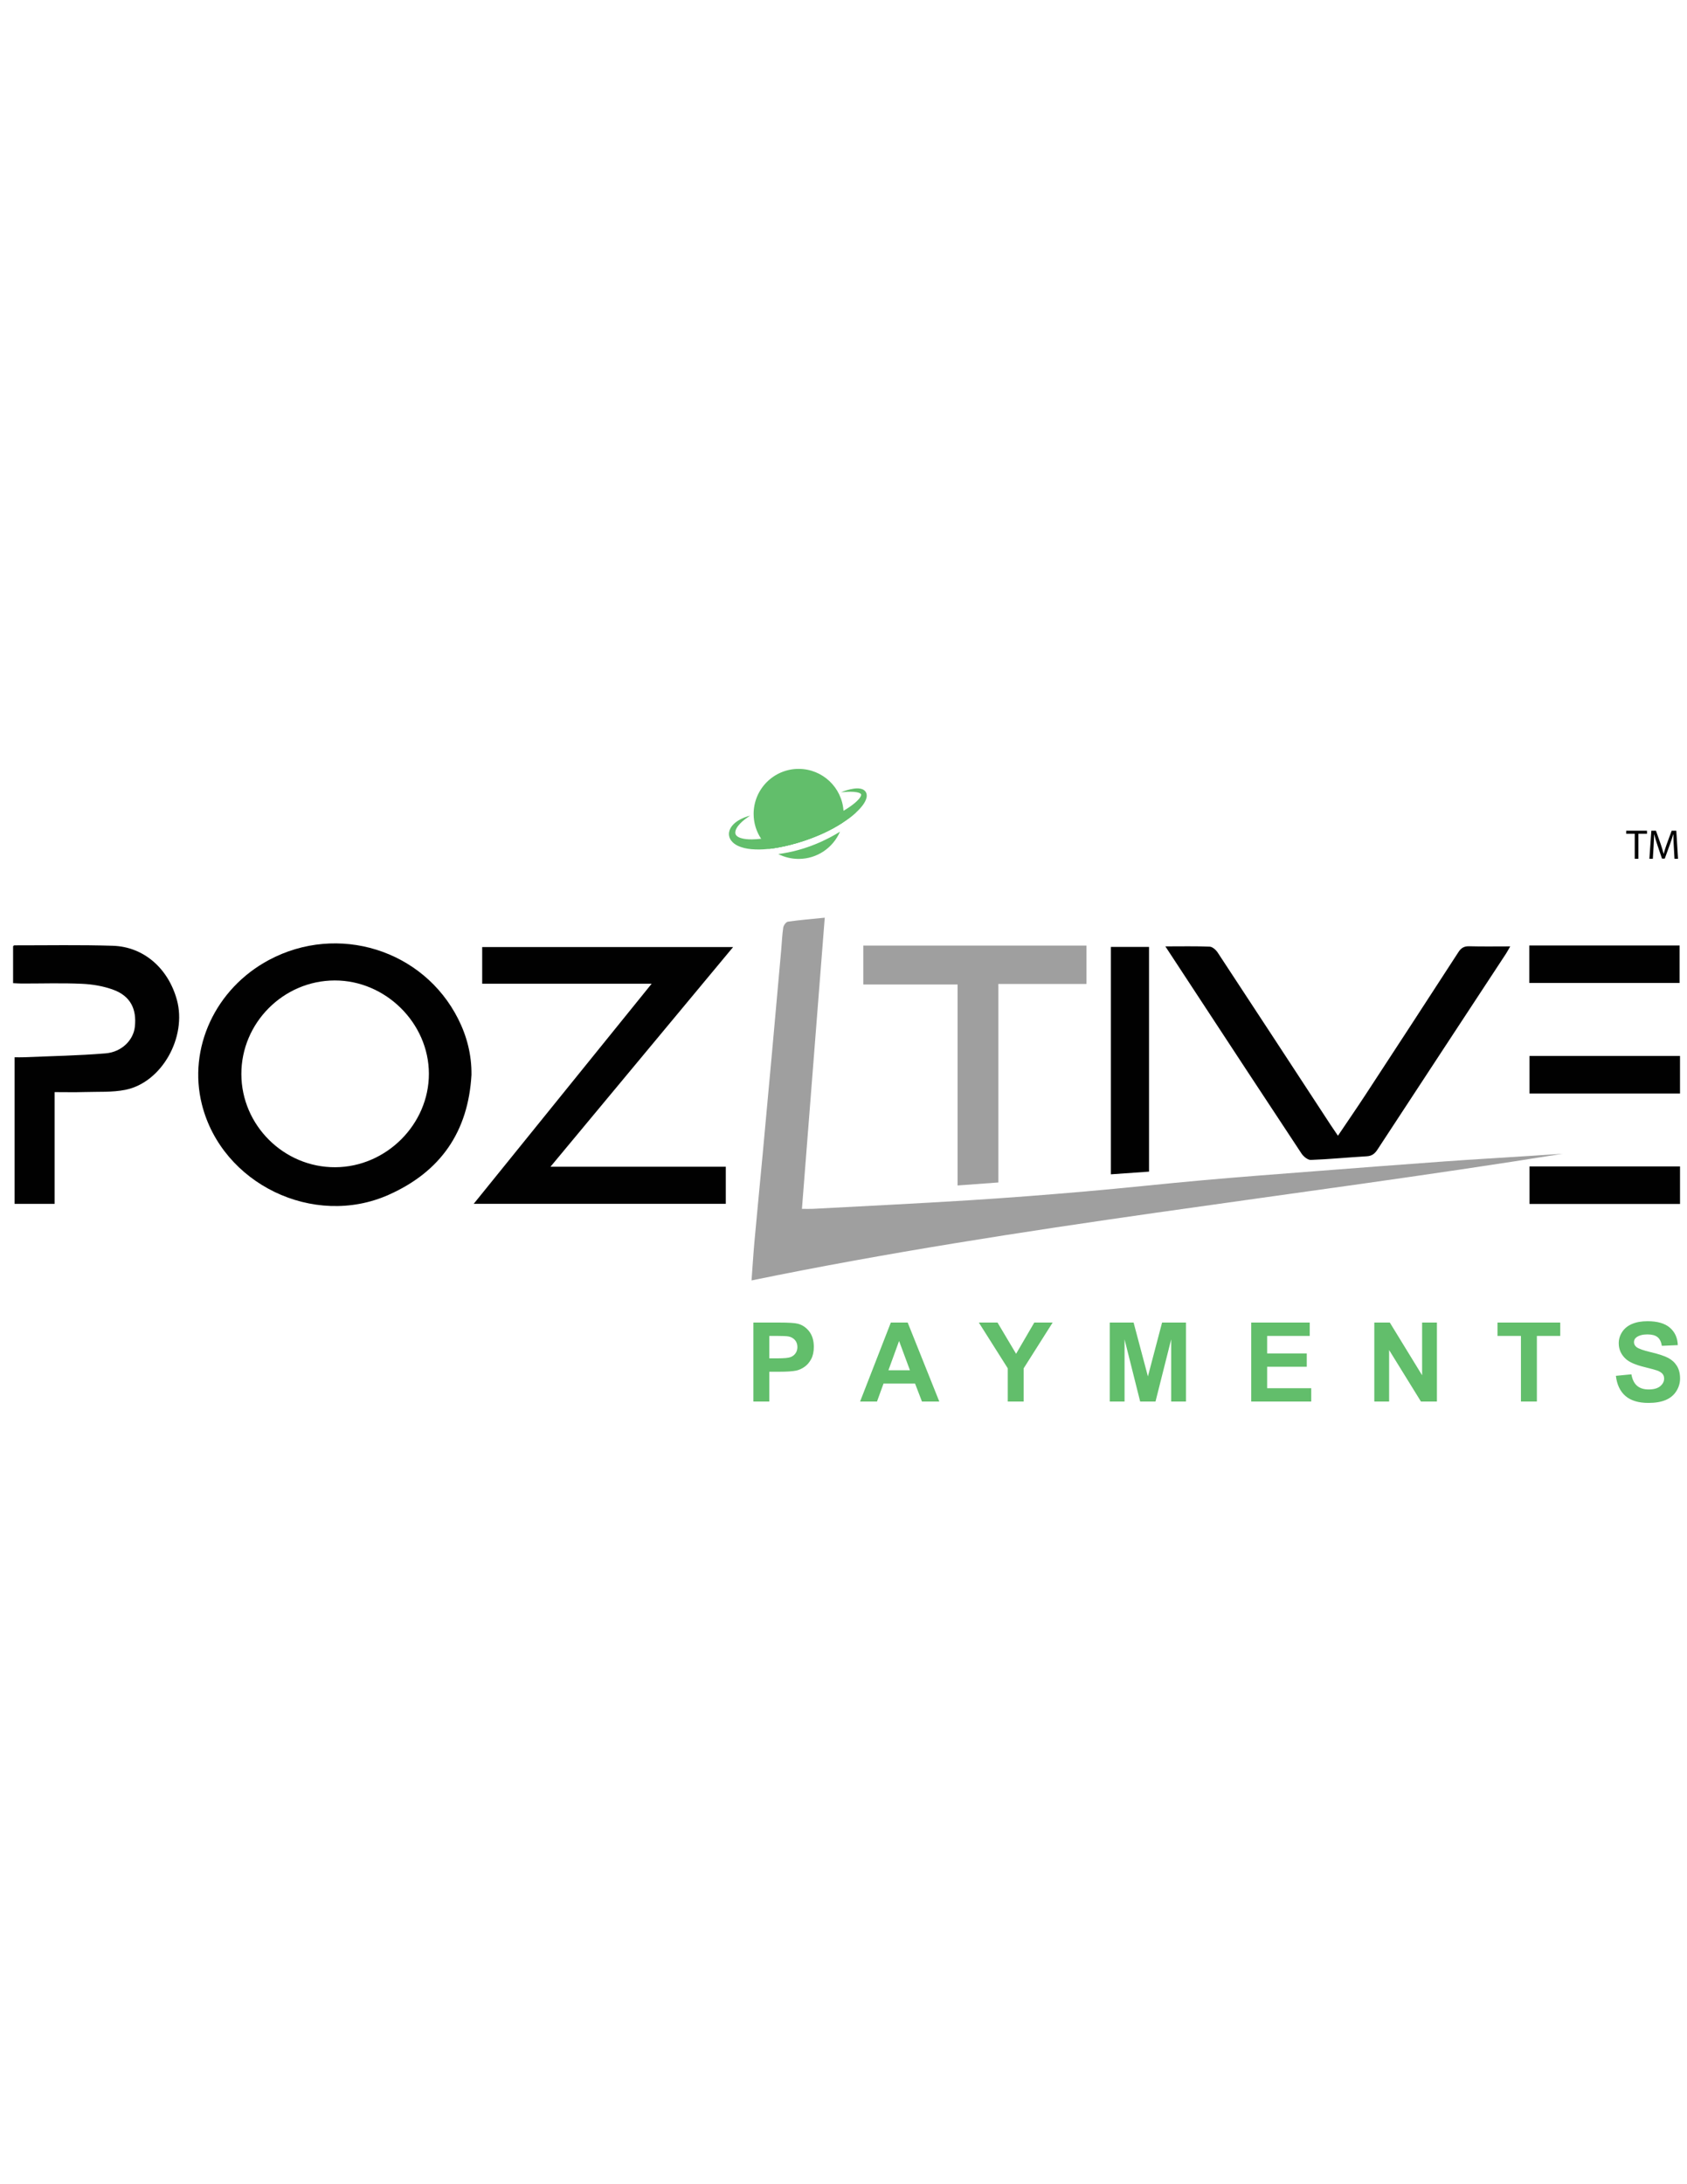 <?xml version="1.0" encoding="utf-8"?>
<!-- Generator: Adobe Illustrator 17.0.0, SVG Export Plug-In . SVG Version: 6.00 Build 0)  -->
<!DOCTYPE svg PUBLIC "-//W3C//DTD SVG 1.1//EN" "http://www.w3.org/Graphics/SVG/1.1/DTD/svg11.dtd">
<svg version="1.1" id="Layer_1" xmlns="http://www.w3.org/2000/svg" xmlns:xlink="http://www.w3.org/1999/xlink" x="0px" y="0px"
	 width="612px" height="792px" viewBox="0 0 612 792" enable-background="new 0 0 612 792" xml:space="preserve">
<g>
	<path fill="#62BE6B" d="M282.333,309.679c10.049-1.289,17.984-5.353,22.388-8.105c-2.504,5.807-8.274,9.871-14.998,9.871
		C287.062,311.445,284.553,310.807,282.333,309.679z"/>
	<path fill="#62BE6B" d="M306.046,295.125c0,0.706-0.041,1.404-0.138,2.082c-0.037,0.362-0.092,0.716-0.174,1.069
		c-4.449,2.908-9.306,5.041-14.288,6.697c-1.504,0.5-3.023,0.931-4.555,1.33c-1.527,0.399-3.064,0.738-4.637,1.018
		c-0.954,0.165-1.908,0.316-2.876,0.436c-0.037-0.037-0.073-0.064-0.115-0.092c-1.206-1.018-2.28-2.206-3.146-3.527
		c-1.72-2.582-2.72-5.683-2.72-9.008c0-9.017,7.311-16.329,16.329-16.329c8.632,0,15.7,6.71,16.278,15.2
		C306.032,294.364,306.046,294.749,306.046,295.125z"/>
	<path fill="#62BE6B" d="M310.449,294.694c-0.665,0.605-1.358,1.17-2.059,1.72c-0.867,0.651-1.752,1.271-2.656,1.858
		c-4.449,2.908-9.306,5.041-14.288,6.697c-1.504,0.5-3.023,0.931-4.555,1.33c-1.527,0.399-3.064,0.738-4.637,1.018
		c-0.954,0.165-1.908,0.316-2.876,0.436c-0.266,0.028-0.537,0.06-0.812,0.087c0.261-0.073,0.417-0.115,0.417-0.115
		c0.092-0.023,0.179-0.041,0.275-0.064c9.536-2.38,20.833-6.995,26.644-10.458c1.275-0.761,2.284-1.468,2.958-2.082
		C310.215,293.878,310.564,294.015,310.449,294.694z"/>
	<path fill="#62BE6B" d="M314.426,288.305c0.037,0.605-0.096,1.119-0.261,1.578c-0.174,0.463-0.39,0.853-0.615,1.238
		c-0.463,0.761-0.991,1.417-1.546,2.032c-0.5,0.55-1.018,1.064-1.555,1.546c-0.665,0.605-1.358,1.17-2.059,1.72
		c-0.867,0.651-1.752,1.271-2.656,1.858c-4.449,2.908-9.306,5.041-14.288,6.697c-1.504,0.5-3.023,0.931-4.555,1.33
		c-1.527,0.399-3.064,0.738-4.637,1.018c-0.954,0.165-1.908,0.316-2.876,0.436c-0.266,0.028-0.537,0.06-0.812,0.087
		c-1.959,0.202-3.954,0.252-5.986,0.073c-1.656-0.165-3.348-0.477-5.018-1.28c-0.826-0.417-1.656-0.977-2.307-1.844
		c-0.326-0.427-0.578-0.949-0.706-1.491c-0.138-0.55-0.138-1.119-0.037-1.633c0.197-1.041,0.738-1.844,1.307-2.495
		c0.592-0.651,1.243-1.17,1.94-1.605c1.381-0.867,2.871-1.445,4.38-1.816c-1.303,0.844-2.559,1.752-3.578,2.812
		c-0.505,0.527-0.977,1.082-1.303,1.67c-0.339,0.578-0.527,1.202-0.514,1.697c0.009,0.5,0.202,0.844,0.541,1.165
		c0.339,0.326,0.862,0.587,1.454,0.78c1.188,0.385,2.596,0.491,4.004,0.486c1.115-0.014,2.243-0.096,3.371-0.229
		c1.77-0.211,3.55-0.541,5.316-0.926c2.908-0.656,5.834-1.44,8.683-2.344c5.518-1.77,10.948-3.949,15.888-6.871
		c0.165-0.092,0.339-0.197,0.505-0.298c1.266-0.766,2.481-1.596,3.578-2.518c0.55-0.463,1.055-0.949,1.491-1.445
		c0.436-0.491,0.752-1.069,0.816-1.408c0.028-0.165,0.041-0.239-0.05-0.385c-0.092-0.147-0.326-0.303-0.605-0.417
		c-0.578-0.229-1.316-0.335-2.046-0.399c-1.491-0.101-3.036,0.014-4.582,0.147c1.454-0.573,2.945-1.05,4.532-1.289
		c0.803-0.115,1.628-0.188,2.546,0c0.449,0.096,0.949,0.252,1.417,0.642c0.229,0.188,0.436,0.454,0.592,0.752
		C314.325,287.677,314.412,288.002,314.426,288.305z"/>
	<path fill="#9F9F9F" d="M566.945,418.351c-97.87,15.719-196.58,25.869-294.304,45.936c0.381-5.16,0.656-9.728,1.069-14.283
		c0.936-10.315,1.959-20.622,2.917-30.937c1.179-12.664,2.339-25.332,3.49-38.001c1.115-12.26,2.206-24.525,3.298-36.79
		c0.238-2.656,0.326-5.334,0.734-7.962c0.124-0.798,1.018-2.014,1.692-2.11c4.233-0.605,8.508-0.954,13.356-1.445
		c-2.77,35.336-5.513,70.323-8.274,105.576c1.647,0,2.853,0.055,4.055-0.009c18.759-1.004,37.524-1.913,56.274-3.082
		c14.132-0.881,28.249-1.986,42.353-3.206c14.407-1.243,28.781-2.839,43.184-4.119c13.384-1.188,26.791-2.192,40.188-3.229
		c15.654-1.211,31.304-2.417,46.963-3.546c10.137-0.729,20.278-1.316,30.419-1.968C558.556,418.911,562.748,418.631,566.945,418.351
		z"/>
	<path fill="#010101" d="M171.037,389.748c-1.17,20.553-11.127,35.074-30.015,43.486c-27.24,12.136-60.507-3.926-67.773-32.744
		c-5.142-20.406,4.894-42.023,24.332-52.403c24.979-13.338,55.976-3.72,68.63,21.374
		C169.395,375.782,171.12,382.515,171.037,389.748z M87.56,389.482c0.037,18.558,15.43,33.831,34.029,33.763
		c18.512-0.069,34.038-15.558,34.001-33.932c-0.037-18.324-15.723-33.84-34.171-33.795
		C102.815,355.559,87.518,370.902,87.56,389.482z"/>
	<path fill="#010101" d="M265.954,343.405c-22.066,26.529-43.894,52.774-66.259,79.661c21.686,0,42.569,0,63.603,0
		c0,4.688,0,8.962,0,13.444c-30.345,0-60.613,0-91.449,0c21.525-26.612,42.84-52.962,64.557-79.808c-20.888,0-41.078,0-61.48,0
		c0-4.518,0-8.788,0-13.301C205.015,343.405,235.177,343.405,265.954,343.405z"/>
	<path fill="#010101" d="M422.763,343.162c5.83,0,10.967-0.115,16.09,0.101c1.004,0.041,2.261,1.17,2.894,2.133
		c13.723,20.842,27.369,41.725,41.037,62.604c0.784,1.197,1.601,2.367,2.587,3.821c3.445-5.114,6.811-9.99,10.054-14.943
		c11.247-17.182,22.475-34.382,33.639-51.618c1.014-1.564,2.096-2.192,3.968-2.142c4.798,0.133,9.604,0.046,14.833,0.046
		c-0.633,1.101-1.032,1.885-1.509,2.614c-15.558,23.69-31.134,47.367-46.656,71.08c-0.986,1.504-2.018,2.307-3.876,2.417
		c-6.765,0.394-13.517,1.064-20.287,1.321c-1.115,0.041-2.665-1.229-3.38-2.312c-13.265-20.035-26.433-40.138-39.62-60.223
		C429.391,353.271,426.254,348.482,422.763,343.162z"/>
	<path fill="#010101" d="M19.805,396.005c0,13.696,0,27.016,0,40.519c-4.949,0-9.623,0-14.512,0c0-17.594,0-35.12,0-53.155
		c1.124,0,2.307,0.046,3.486-0.009c9.843-0.422,19.709-0.587,29.52-1.404c5.889-0.491,10.077-4.811,10.618-9.586
		c0.738-6.527-1.633-11.187-7.747-13.457c-3.578-1.33-7.545-2.004-11.37-2.179c-7.284-0.335-14.595-0.092-21.892-0.101
		c-1,0-2-0.083-3.16-0.133c0-4.573,0-8.958,0-13.37c0.128-0.11,0.284-0.349,0.44-0.349c11.916,0.014,23.846-0.22,35.749,0.161
		c11.32,0.362,20.135,8.316,23.236,19.626c3.688,13.453-5.435,29.946-18.686,32.607c-4.775,0.959-9.811,0.647-14.732,0.803
		C27.272,396.092,23.782,396.005,19.805,396.005z"/>
	<path fill="#9F9F9F" d="M394.133,342.868c0,4.683,0,9.086,0,13.925c-10.591,0-21.099,0-31.951,0c0,24.218,0,48,0,71.974
		c-5.022,0.367-9.71,0.711-14.797,1.087c0-24.213,0-48.298,0-72.864c-11.595,0-22.814,0-34.203,0c0-4.958,0-9.435,0-14.122
		C340.107,342.868,366.971,342.868,394.133,342.868z"/>
	<path fill="#010101" d="M416.837,424.841c-4.646,0.326-9.118,0.642-13.833,0.972c0-27.607,0-54.948,0-82.455
		c4.605,0,9.086,0,13.833,0C416.837,370.379,416.837,397.417,416.837,424.841z"/>
	<path fill="#010101" d="M554.8,356.431c0-4.633,0-9.022,0-13.599c18.182,0,36.216,0,54.513,0c0,4.454,0,8.912,0,13.599
		C591.273,356.431,573.156,356.431,554.8,356.431z"/>
	<path fill="#010101" d="M609.464,382.905c0,4.628,0,9.017,0,13.609c-18.204,0-36.299,0-54.6,0c0-4.477,0-8.935,0-13.609
		C572.968,382.905,591.057,382.905,609.464,382.905z"/>
	<path fill="#010101" d="M609.468,422.956c0,4.6,0,8.985,0,13.599c-18.195,0-36.29,0-54.6,0c0-4.467,0-8.926,0-13.599
		C572.949,422.956,591.044,422.956,609.468,422.956z"/>
	<g>
		<path fill="#020202" d="M593.043,302.336h-3.101v-1.119h7.54v1.119h-3.114v9.068h-1.33v-9.068H593.043z"/>
		<path fill="#020202" d="M607.207,306.931c-0.073-1.422-0.165-3.128-0.151-4.399h-0.046c-0.349,1.193-0.771,2.463-1.284,3.871
			l-1.798,4.94h-1l-1.647-4.853c-0.482-1.436-0.89-2.752-1.179-3.958h-0.032c-0.032,1.271-0.105,2.977-0.197,4.504l-0.271,4.367
			h-1.252l0.711-10.187h1.679l1.738,4.926c0.422,1.252,0.771,2.371,1.027,3.431h0.046c0.257-1.027,0.619-2.147,1.073-3.431
			l1.812-4.926h1.679l0.633,10.187h-1.284L607.207,306.931z"/>
	</g>
</g>
<g>
	<path fill="#62BE6B" d="M273.3,508.198v-28.633h9.277c3.516,0,5.807,0.144,6.875,0.43c1.641,0.43,3.014,1.364,4.121,2.803
		c1.106,1.438,1.66,3.298,1.66,5.576c0,1.758-0.319,3.235-0.957,4.434c-0.638,1.198-1.449,2.139-2.432,2.822
		c-0.983,0.684-1.982,1.136-2.998,1.357c-1.38,0.273-3.379,0.41-5.996,0.41h-3.77v10.801H273.3z M279.082,484.409v8.125h3.164
		c2.278,0,3.802-0.149,4.57-0.449c0.768-0.3,1.37-0.769,1.807-1.406c0.436-0.638,0.654-1.38,0.654-2.227
		c0-1.042-0.306-1.901-0.918-2.578c-0.612-0.677-1.387-1.101-2.324-1.27c-0.69-0.13-2.077-0.195-4.16-0.195H279.082z"/>
	<path fill="#62BE6B" d="M340.751,508.198h-6.289l-2.5-6.504h-11.445l-2.363,6.504h-6.133l11.152-28.633h6.113L340.751,508.198z
		 M330.106,496.87l-3.945-10.625l-3.867,10.625H330.106z"/>
	<path fill="#62BE6B" d="M365.585,508.198v-12.051l-10.488-16.582h6.777l6.738,11.328l6.602-11.328h6.66l-10.527,16.621v12.012
		H365.585z"/>
	<path fill="#62BE6B" d="M402.587,508.198v-28.633h8.652l5.195,19.531l5.137-19.531h8.672v28.633h-5.371v-22.539l-5.684,22.539
		h-5.566l-5.664-22.539v22.539H402.587z"/>
	<path fill="#62BE6B" d="M453.905,508.198v-28.633h21.23v4.844h-15.449v6.348h14.375v4.824h-14.375v7.793h15.996v4.824H453.905z"/>
	<path fill="#62BE6B" d="M498.563,508.198v-28.633h5.625l11.719,19.121v-19.121h5.371v28.633h-5.801l-11.543-18.672v18.672H498.563z
		"/>
	<path fill="#62BE6B" d="M551.757,508.198v-23.789h-8.496v-4.844h22.754v4.844h-8.477v23.789H551.757z"/>
	<path fill="#62BE6B" d="M586.201,498.882l5.625-0.547c0.339,1.888,1.025,3.274,2.061,4.16s2.432,1.328,4.189,1.328
		c1.862,0,3.265-0.394,4.209-1.182s1.416-1.709,1.416-2.764c0-0.677-0.198-1.253-0.596-1.729s-1.091-0.889-2.08-1.24
		c-0.677-0.234-2.22-0.651-4.629-1.25c-3.099-0.769-5.273-1.712-6.523-2.832c-1.758-1.575-2.637-3.496-2.637-5.762
		c0-1.458,0.413-2.822,1.24-4.092s2.019-2.236,3.574-2.9s3.435-0.996,5.635-0.996c3.594,0,6.299,0.788,8.115,2.363
		s2.771,3.679,2.861,6.309l-5.781,0.254c-0.247-1.472-0.778-2.529-1.592-3.174s-2.034-0.967-3.662-0.967
		c-1.68,0-2.995,0.345-3.945,1.035c-0.612,0.442-0.918,1.035-0.918,1.777c0,0.677,0.286,1.257,0.859,1.738
		c0.729,0.612,2.5,1.25,5.313,1.914s4.893,1.351,6.24,2.061s2.402,1.68,3.164,2.91s1.143,2.751,1.143,4.561
		c0,1.641-0.456,3.177-1.367,4.609s-2.2,2.497-3.867,3.193s-3.743,1.045-6.23,1.045c-3.62,0-6.399-0.837-8.34-2.51
		S586.579,502.085,586.201,498.882z"/>
</g>
</svg>
